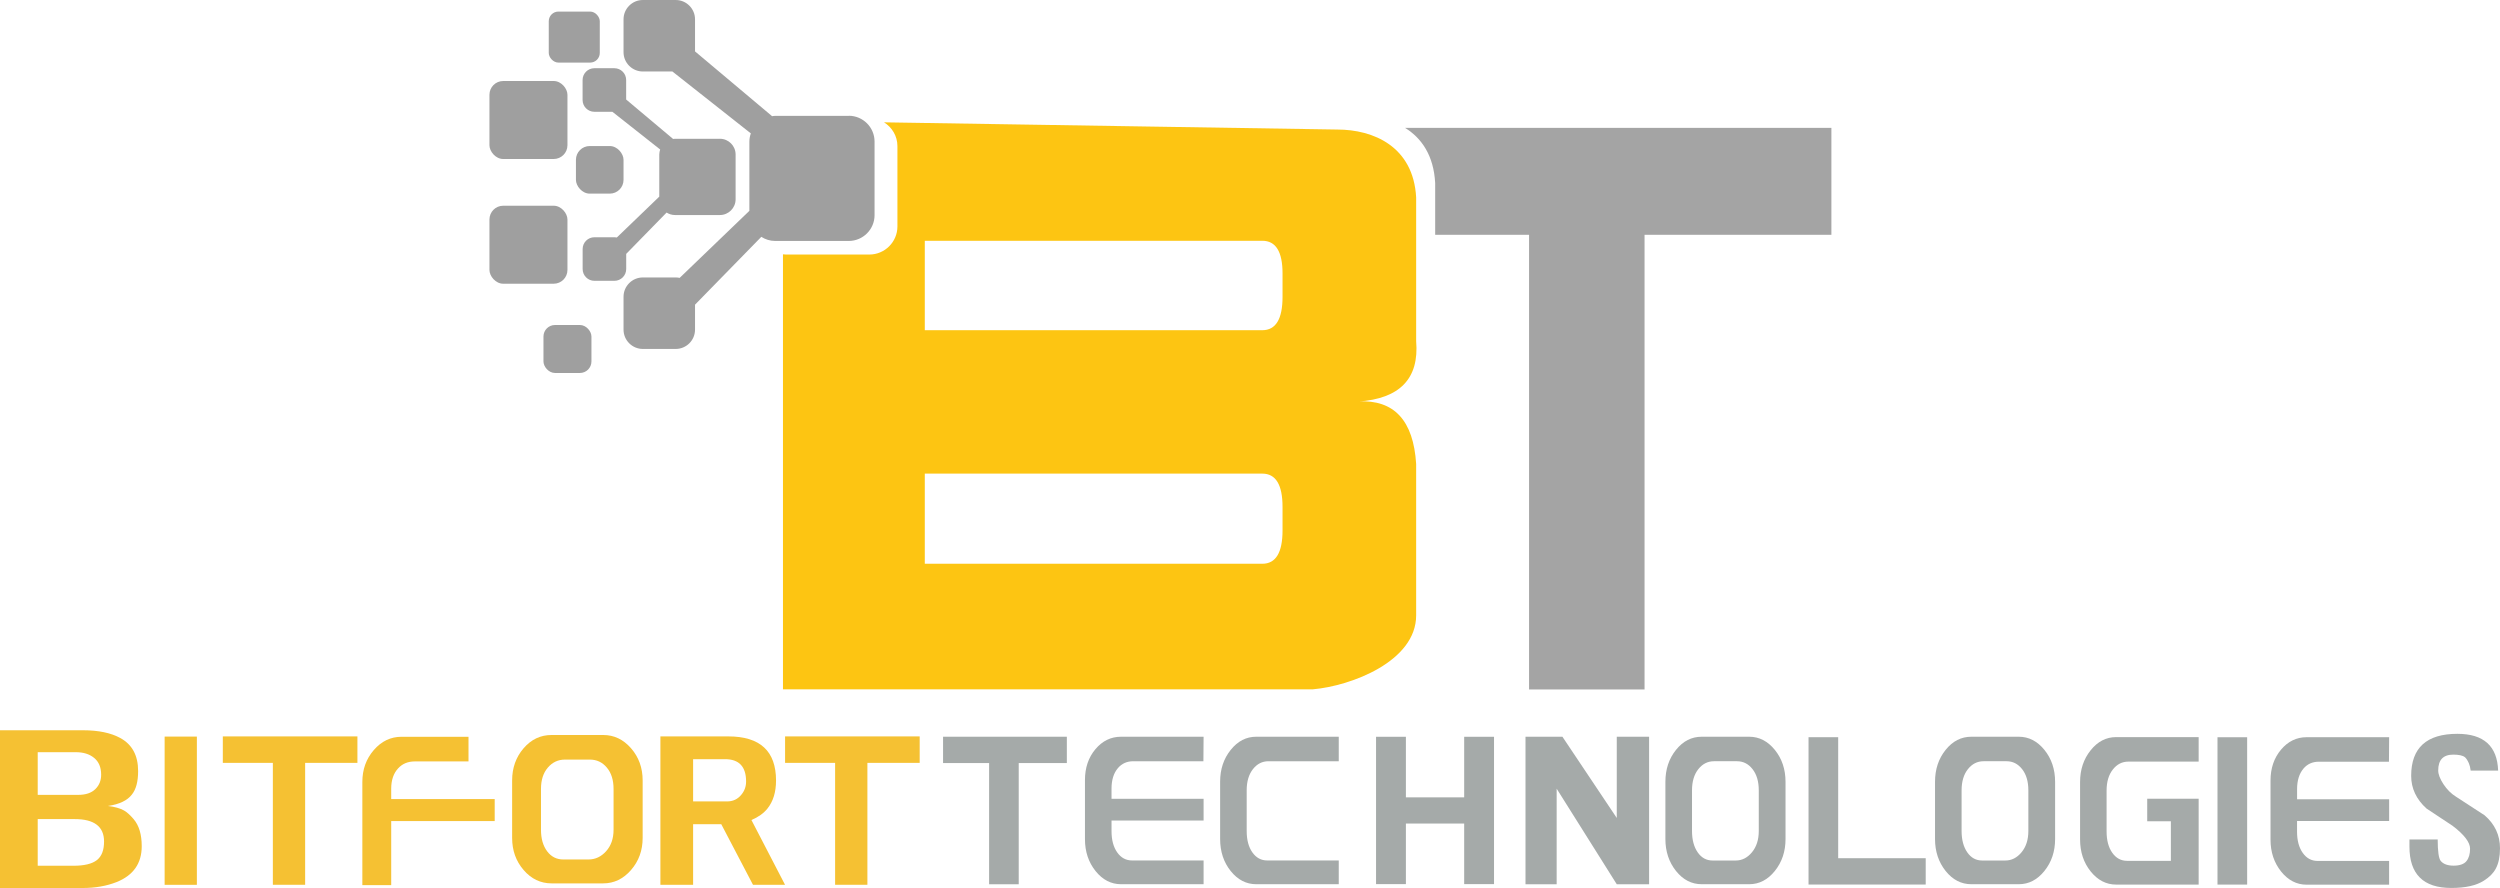 <?xml version="1.0" encoding="UTF-8"?>
<svg id="Layer_2" data-name="Layer 2" xmlns="http://www.w3.org/2000/svg" viewBox="0 0 533.61 189.54">
  <defs>
    <style>
      .cls-1 {
        fill: #fdc512;
      }

      .cls-1, .cls-2, .cls-3, .cls-4, .cls-5 {
        stroke-width: 0px;
      }

      .cls-2 {
        fill: #a4a4a4;
      }

      .cls-3 {
        fill: #a5aaa9;
      }

      .cls-4 {
        fill: #f5c133;
      }

      .cls-5 {
        fill: #9f9f9f;
      }
    </style>
  </defs>
  <g id="Layer_3" data-name="Layer 3">
    <path class="cls-1" d="M289.88,85.71c8.93-.61,13.06-4.91,12.39-12.9v-30.65c-.58-10.92-9.16-14.51-16.83-14.51l-96.75-1.54c1.71,1.06,2.86,2.94,2.86,5.08v17.15c0,3.3-2.7,5.99-5.99,5.99h-17.82c-.21,0-.42-.02-.62-.05v92.85h113.11c8.16-.71,22.04-5.97,22.04-15.78v-32.32c-.58-9.3-4.71-13.76-12.39-13.35ZM273.75,113.21c0,4.75-1.44,7.12-4.32,7.12h-72.04v-19.24h72.04c2.88,0,4.32,2.37,4.32,7.12v5ZM273.75,63.36c0,4.75-1.44,7.12-4.32,7.12h-72.04v-19.09h72.04c2.88,0,4.32,2.32,4.32,6.97v5Z"/>
    <path class="cls-5" d="M181.17,24.73h-15.72c-.22,0-.43.04-.65.07l-16.45-13.83v-6.85c0-2.27-1.85-4.12-4.12-4.12h-7.02c-2.27,0-4.12,1.85-4.12,4.12v7.02c0,2.27,1.85,4.12,4.12,4.12h6.31c5.05,3.97,13.15,10.37,16.74,13.21-.19.55-.31,1.13-.31,1.75v14.78l-14.88,14.31c-.27-.06-.55-.09-.84-.09h-7.02c-2.27,0-4.12,1.85-4.12,4.12v7.02c0,2.27,1.85,4.12,4.12,4.12h7.02c2.27,0,4.12-1.85,4.12-4.12v-5.33c4.1-4.22,10.6-10.86,14.15-14.48.85.55,1.86.88,2.95.88h15.72c3.02,0,5.5-2.47,5.5-5.5v-15.72c0-3.02-2.47-5.5-5.5-5.5Z"/>
    <path class="cls-5" d="M153.64,29.62h-9.58c-.14,0-.26.02-.39.04l-10.02-8.42v-4.17c0-1.38-1.13-2.51-2.51-2.51h-4.28c-1.38,0-2.51,1.13-2.51,2.51v4.28c0,1.38,1.13,2.51,2.51,2.51h3.85c3.08,2.42,8.01,6.31,10.2,8.05-.11.34-.19.69-.19,1.06v9l-9.06,8.72c-.17-.03-.34-.05-.51-.05h-4.28c-1.38,0-2.51,1.13-2.51,2.51v4.28c0,1.38,1.13,2.51,2.51,2.51h4.28c1.38,0,2.51-1.13,2.51-2.51v-3.24c2.5-2.57,6.46-6.61,8.62-8.82.52.33,1.13.53,1.8.53h9.58c1.84,0,3.35-1.51,3.35-3.35v-9.58c0-1.84-1.51-3.35-3.35-3.35Z"/>
    <rect class="cls-5" x="116" y="69.37" width="10.24" height="10.24" rx="2.46" ry="2.46"/>
    <rect class="cls-5" x="104.47" y="43.91" width="16.65" height="16.65" rx="2.94" ry="2.94"/>
    <rect class="cls-5" x="104.47" y="17.29" width="16.65" height="16.65" rx="2.94" ry="2.94"/>
    <rect class="cls-5" x="117.13" y="2.47" width="10.89" height="10.89" rx="2.06" ry="2.06"/>
    <rect class="cls-5" x="122.93" y="31.17" width="10.16" height="10.16" rx="2.94" ry="2.94"/>
    <path class="cls-2" d="M299.91,27.3c3.51,2.16,6.11,5.88,6.42,11.77v11.05h20.04v97.04h24.65V50.11h39.88v-22.82h-90.99Z"/>
  </g>
  <g id="Layer_4" data-name="Layer 4">
    <g>
      <path class="cls-4" d="M35.14,157.22h6.88v31.64h-6.88v-31.64Z"/>
      <path class="cls-4" d="M65.12,188.85h-6.88v-26.02h-10.68v-5.65h28.73v5.65h-11.16v26.02Z"/>
      <path class="cls-4" d="M137.17,178.85c0,2.67-.83,4.95-2.48,6.85-1.65,1.9-3.63,2.85-5.94,2.85h-11.02c-2.34,0-4.33-.95-5.97-2.85-1.64-1.9-2.45-4.18-2.45-6.85v-12.27c0-2.69.82-4.98,2.45-6.87s3.62-2.83,5.97-2.83h11.02c2.31,0,4.29.94,5.94,2.83,1.65,1.89,2.48,4.18,2.48,6.87v12.27ZM130.96,168.39c0-1.9-.48-3.42-1.44-4.56-.96-1.14-2.16-1.7-3.61-1.7h-5.34c-1.44,0-2.66.57-3.63,1.7-.98,1.14-1.47,2.65-1.47,4.56v8.72c0,1.9.44,3.43,1.32,4.6s2.03,1.74,3.44,1.74h5.39c1.44,0,2.7-.59,3.75-1.76,1.06-1.18,1.59-2.7,1.59-4.58v-8.72Z"/>
      <path class="cls-4" d="M160.72,188.85l-6.77-12.93h-6.01v12.93h-6.98v-31.67h14.48c6.8,0,10.2,3.14,10.2,9.42,0,2.46-.61,4.45-1.83,5.98-.8,1-1.94,1.82-3.42,2.45l7.17,13.82h-6.85ZM147.94,162.04v9.02h7.24c1.24,0,2.25-.46,3.02-1.39.7-.82,1.05-1.77,1.05-2.86,0-3.18-1.5-4.77-4.5-4.77h-6.8Z"/>
      <path class="cls-4" d="M185.13,188.85h-6.88v-26.02h-10.68v-5.65h28.73v5.65h-11.16v26.02Z"/>
      <path class="cls-4" d="M105.59,170.55h-22.09v-2.19c0-1.86.5-3.31,1.49-4.37.9-.98,2.08-1.47,3.56-1.47h11.45v-5.26h-14.29c-2.31,0-4.28.94-5.92,2.83s-2.45,4.16-2.45,6.83v22.01h6.16v-13.68h22.09v-4.71Z"/>
      <path class="cls-4" d="M17.65,189.54H0v-33.67h17.71c3.29,0,5.94.55,7.94,1.64,2.55,1.38,3.83,3.73,3.83,7.07,0,2.25-.44,3.91-1.33,5.01-.96,1.26-2.66,2.08-5.11,2.44,1.44.17,2.59.49,3.44.97.63.36,1.31.98,2.05,1.85,1.15,1.35,1.72,3.27,1.72,5.77,0,3.68-1.8,6.23-5.38,7.66-2.15.84-4.55,1.26-7.22,1.26ZM8.05,160.54v9.12h8.64c1.6,0,2.82-.41,3.65-1.22.84-.82,1.25-1.84,1.25-3.08,0-1.58-.5-2.77-1.5-3.59-1-.82-2.3-1.22-3.9-1.22h-8.14ZM8.05,174.83v9.96h7.61c2.31,0,3.98-.4,5.01-1.2,1.03-.8,1.54-2.12,1.54-3.97,0-3.19-2.09-4.79-6.27-4.79h-7.89Z"/>
    </g>
    <g>
      <path class="cls-3" d="M217.45,188.74h-6.33v-25.87h-9.83v-5.62h26.42v5.62h-10.27v25.87Z"/>
      <path class="cls-3" d="M237.25,175.13v2.28c0,1.89.41,3.4,1.22,4.54s1.87,1.71,3.16,1.71h15.27v5.07h-17.62c-2.12,0-3.94-.94-5.44-2.81-1.5-1.88-2.26-4.14-2.26-6.79v-12.63c0-2.62.74-4.82,2.23-6.59s3.31-2.66,5.47-2.66h17.62l-.04,5.23h-14.96c-1.36,0-2.45.49-3.28,1.46-.92,1.08-1.37,2.54-1.37,4.39v2.17h19.65v4.64h-19.65Z"/>
      <path class="cls-3" d="M266.1,177.4c0,1.89.41,3.41,1.22,4.55.81,1.14,1.87,1.71,3.16,1.71h15.27v5.07h-17.62c-2.12,0-3.94-.94-5.44-2.81s-2.26-4.15-2.26-6.83v-12.24c0-2.65.75-4.91,2.26-6.79s3.32-2.81,5.44-2.81h17.62v5.23h-15c-1.33,0-2.43.56-3.32,1.69-.88,1.13-1.33,2.63-1.33,4.49v8.74Z"/>
      <path class="cls-3" d="M300.08,175.78v12.93h-6.37v-31.45h6.37v12.93h12.44v-12.93h6.37v31.45h-6.37v-12.93h-12.44Z"/>
      <path class="cls-3" d="M325.61,188.74v-31.49h7.88l11.6,17.34v-17.34h6.9v31.49h-6.9l-12.83-20.4v20.4h-6.64Z"/>
      <path class="cls-3" d="M381.11,179.09c0,2.65-.76,4.92-2.28,6.81-1.52,1.89-3.34,2.83-5.47,2.83h-10.14c-2.15,0-3.98-.94-5.49-2.83-1.5-1.89-2.26-4.16-2.26-6.81v-12.2c0-2.68.75-4.95,2.26-6.83s3.33-2.81,5.49-2.81h10.14c2.12,0,3.95.94,5.47,2.81,1.52,1.88,2.28,4.15,2.28,6.83v12.2ZM375.4,168.7c0-1.89-.44-3.4-1.33-4.53-.88-1.13-1.99-1.69-3.32-1.69h-4.91c-1.33,0-2.44.56-3.34,1.69-.9,1.13-1.35,2.64-1.35,4.53v8.67c0,1.89.41,3.41,1.22,4.57s1.87,1.73,3.16,1.73h4.96c1.33,0,2.48-.58,3.45-1.75s1.46-2.68,1.46-4.55v-8.67Z"/>
      <path class="cls-3" d="M411.03,188.8h-25.01v-31.45h6.33v25.83h18.68v5.62Z"/>
      <path class="cls-3" d="M438.65,179.09c0,2.65-.76,4.92-2.28,6.81-1.52,1.89-3.34,2.83-5.47,2.83h-10.13c-2.15,0-3.98-.94-5.49-2.83-1.5-1.89-2.26-4.16-2.26-6.81v-12.2c0-2.68.75-4.95,2.26-6.83s3.34-2.81,5.49-2.81h10.13c2.12,0,3.95.94,5.47,2.81,1.52,1.88,2.28,4.15,2.28,6.83v12.2ZM432.94,168.7c0-1.89-.44-3.4-1.33-4.53-.89-1.13-1.99-1.69-3.32-1.69h-4.91c-1.33,0-2.44.56-3.34,1.69s-1.35,2.64-1.35,4.53v8.67c0,1.89.41,3.41,1.22,4.57s1.87,1.73,3.16,1.73h4.96c1.33,0,2.48-.58,3.45-1.75s1.46-2.68,1.46-4.55v-8.67Z"/>
      <path class="cls-3" d="M458.31,175.29v-4.8h10.98v18.32h-17.61c-2.12,0-3.94-.94-5.44-2.81s-2.26-4.15-2.26-6.83v-12.24c0-2.65.75-4.91,2.26-6.79,1.5-1.88,3.32-2.81,5.44-2.81h17.61v5.23h-15c-1.33,0-2.43.56-3.32,1.69-.89,1.13-1.33,2.63-1.33,4.49v8.74c0,1.89.41,3.41,1.22,4.55.81,1.14,1.87,1.71,3.16,1.71h9.34v-8.45h-5.05Z"/>
      <path class="cls-3" d="M473.31,157.36h6.33v31.45h-6.33v-31.45Z"/>
      <path class="cls-3" d="M490.29,175.23v2.28c0,1.89.41,3.4,1.22,4.54s1.87,1.71,3.16,1.71h15.27v5.07h-17.61c-2.12,0-3.94-.94-5.44-2.81-1.5-1.88-2.26-4.14-2.26-6.79v-12.63c0-2.62.75-4.82,2.24-6.59,1.49-1.77,3.31-2.66,5.47-2.66h17.61l-.04,5.23h-14.96c-1.36,0-2.45.49-3.28,1.46-.91,1.08-1.37,2.54-1.37,4.39v2.17h19.65v4.64h-19.65Z"/>
      <path class="cls-3" d="M527.35,164.48c-.08-.64-.21-1.16-.39-1.58-.31-.67-.59-1.09-.85-1.29-.46-.36-1.29-.54-2.48-.54-2.14,0-3.21,1.13-3.21,3.37,0,.82.37,1.8,1.12,2.94.75,1.14,1.65,2.04,2.71,2.69l6.07,3.95c2.19,1.89,3.29,4.24,3.29,7.04,0,1.78-.3,3.22-.89,4.32-.52.99-1.37,1.85-2.55,2.59-1.62,1.04-3.94,1.56-6.96,1.56-5.96,0-8.93-2.94-8.93-8.83v-1.52h6.03c0,2.55.22,4.08.66,4.6.57.66,1.48.99,2.74.99s2.23-.32,2.74-.97c.52-.64.77-1.53.77-2.65,0-1.37-1.25-3-3.75-4.9-1.86-1.21-3.7-2.43-5.53-3.66-2.19-1.97-3.29-4.31-3.29-6.99,0-5.98,3.29-8.97,9.86-8.97,5.62,0,8.52,2.62,8.7,7.85h-5.88Z"/>
    </g>
  </g>
</svg>